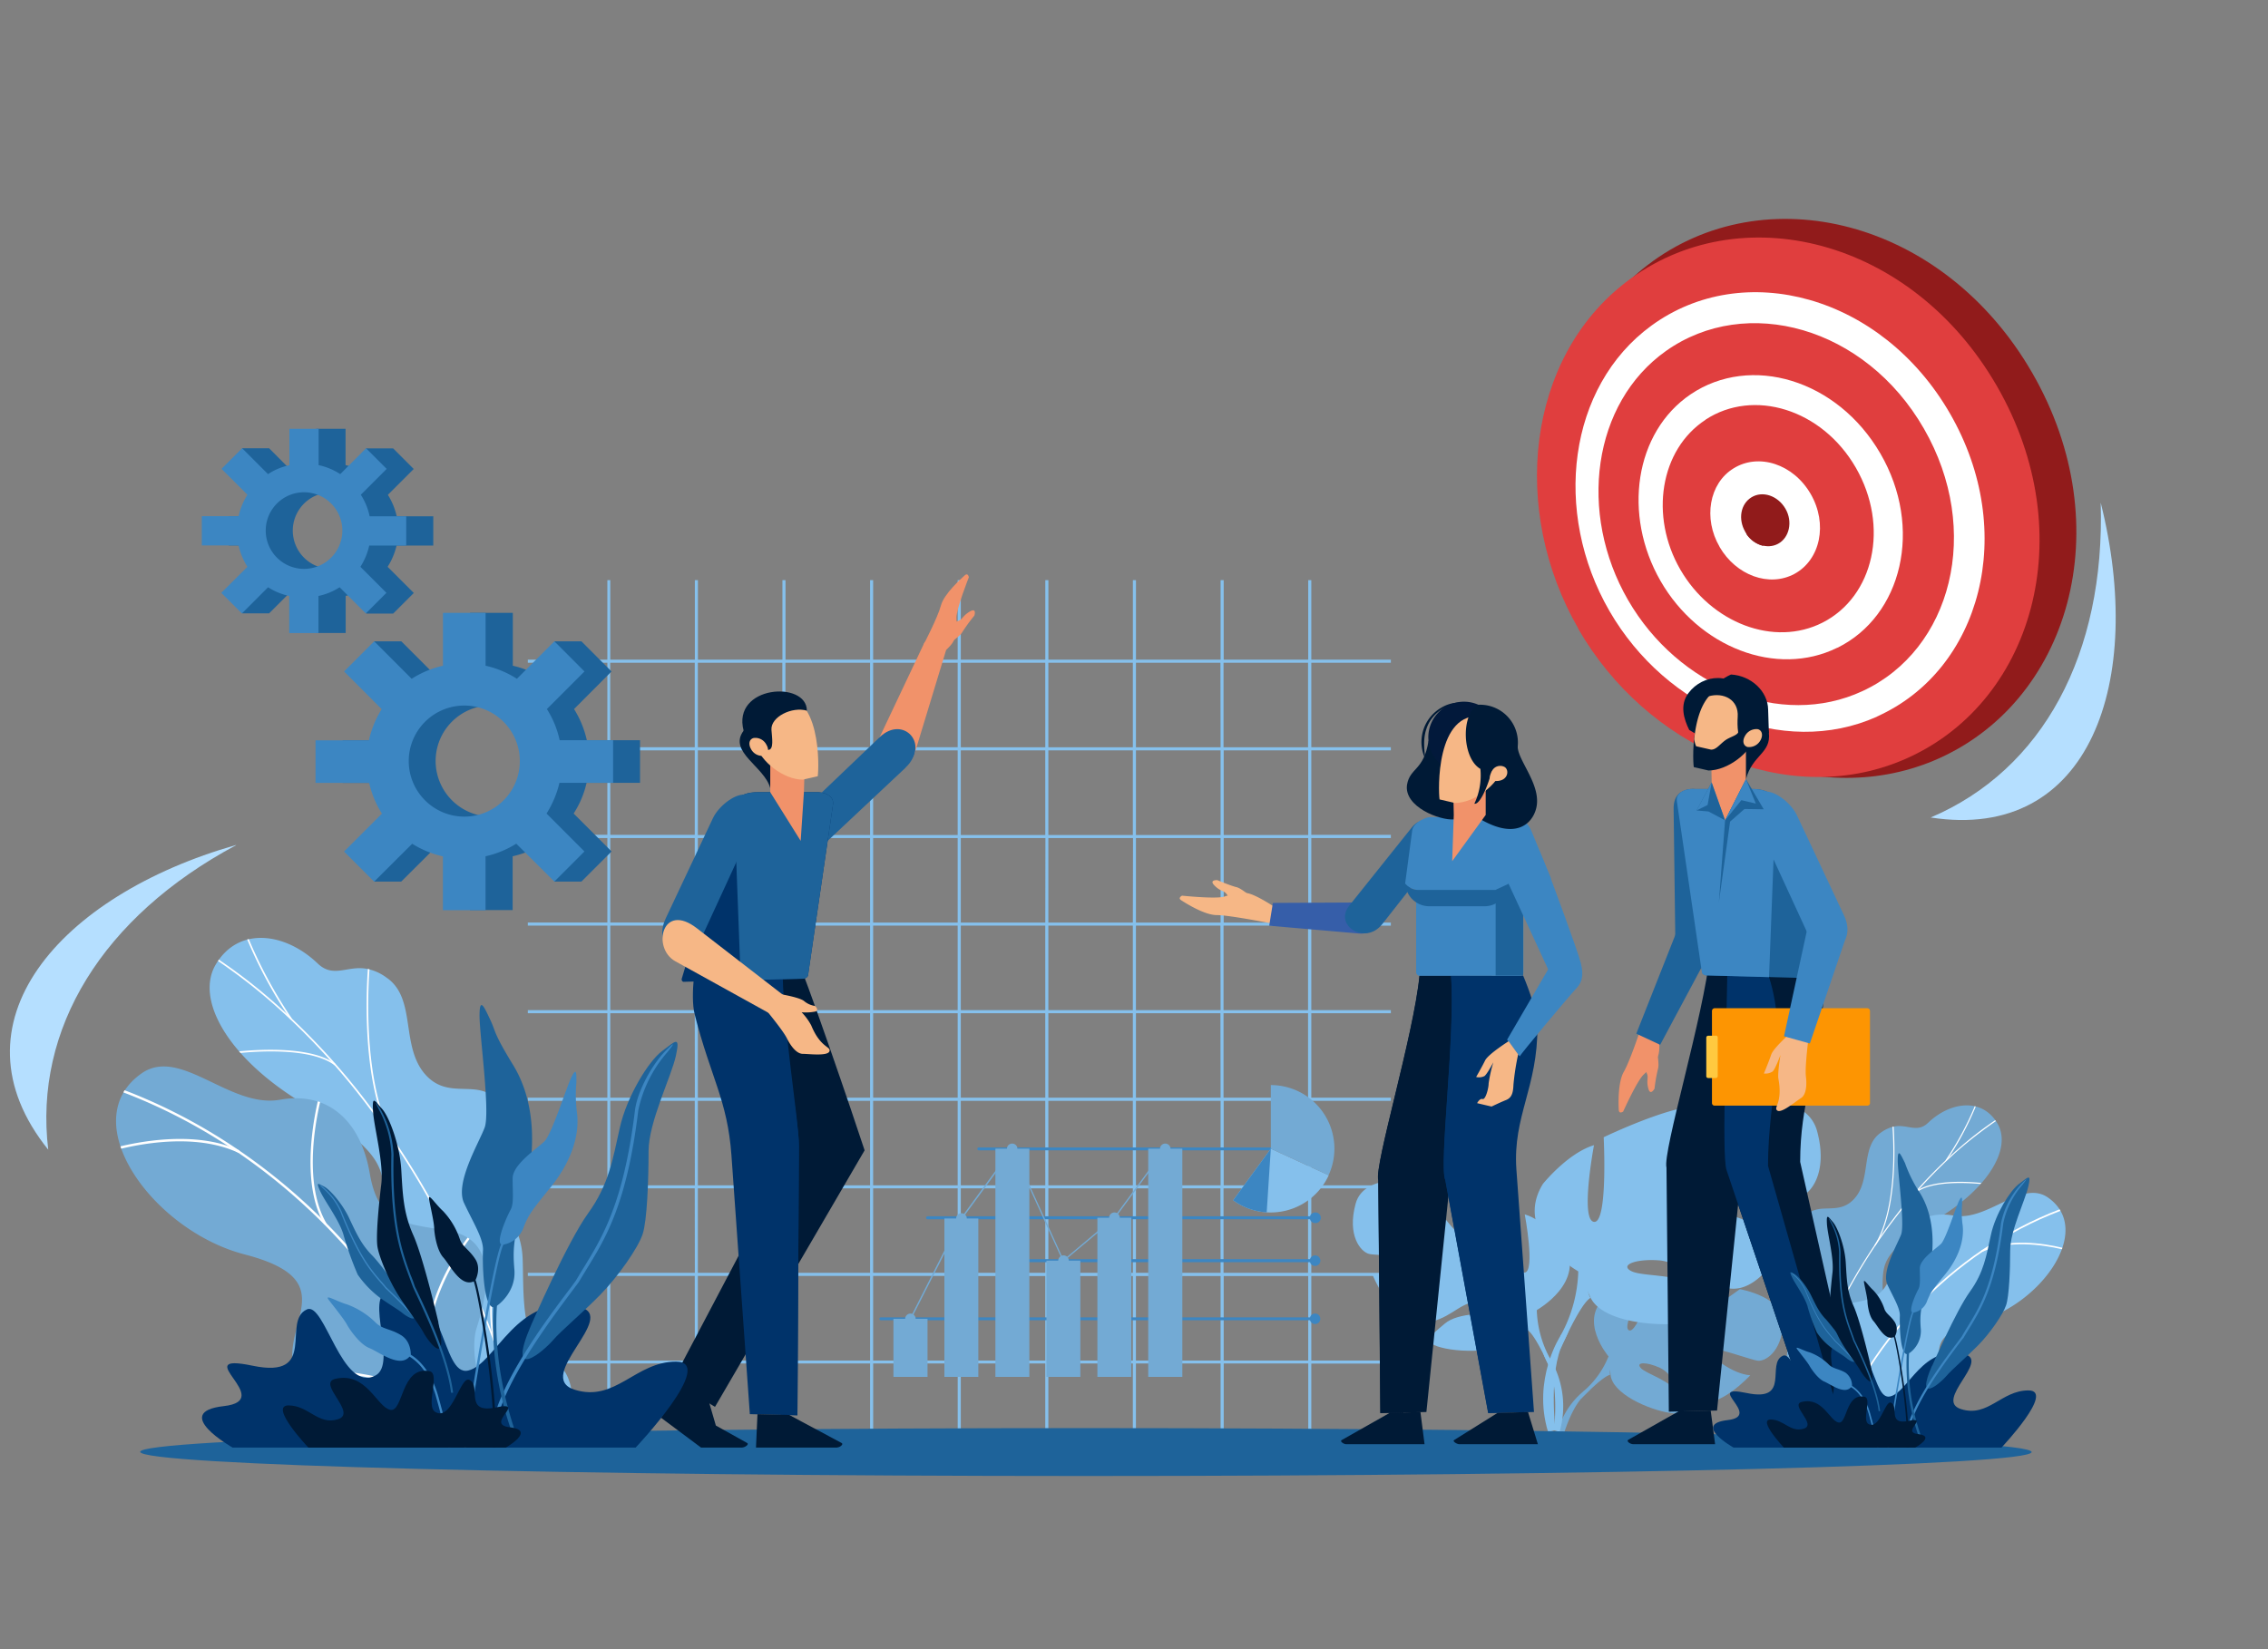 <svg width="550" height="400" fill="none" xmlns="http://www.w3.org/2000/svg"><rect width="100%" height="100%" fill="#808080" stroke="none"/><path d="M296.71 308.72h20.5v-20.49h-20.5v20.49zm-149.47.75H128v-.75h19.29v-20.49H128v-.75h19.29V267H128v-.75h19.29v-20.5H128V245h19.29v-20.5H128v-.74h19.29v-20.5H128v-.78h19.29V182H128v-.75h19.29v-20.5H128V160h19.29v-19.29h.71V160h20.5v-19.29h.75V160h20.49v-19.29h.75V160H211v-19.29h.74V160h20.5v-19.29h.76V160h20.49v-19.29h.75V160h20.49v-19.29h.75V160H296v-19.29h.75V160h20.5v-19.29h.75V160h19.29v.74H318v20.5h19.29v.76H318v20.49h19.29v.78H318v20.5h19.29v.74H318V245h19.29v.75H318v20.49h19.29v.76H318v20.49h19.29v.75H318v20.49h19.29v.75H318V330h19.29v.74H318V350h-.74v-19.29h-20.5V350H296v-19.29h-20.53V350h-.75v-19.29h-20.49V350h-.75v-19.29H233V350h-.75v-19.29h-20.5V350H211v-19.29h-20.53V350h-.75v-19.29h-20.49V350h-.75v-19.29H148V350h-.74v-19.29H128V330h19.29l-.05-20.53zm.74-85.71h20.5v-20.5H148v20.5h-.02zm0-21.28h20.5V182H148v20.49l-.02-.01zm0-41.74v20.5h20.5v-20.5h-20.5zm41.74 0h-20.49v20.5h20.49v-20.5zm21.28 0h-20.53v20.5H211v-20.5zm21.24 0h-20.5v20.5h20.5v-20.5zM189.72 182h-20.49v20.53h20.49V182zm21.28 0h-20.53v20.53H211V182zm21.24 0h-20.5v20.53h20.5V182zm-42.52 21.27h-20.49v20.5h20.49v-20.5zm21.28 0h-20.53v20.5H211v-20.5zm21.24 0h-20.5v20.5h20.5v-20.5zm-63.76 21.23H148V245h20.5l-.02-20.5zm21.24 0h-20.49V245h20.49v-20.5zm21.28 0h-20.53V245H211v-20.5zm21.24 0h-20.5V245h20.5v-20.5zm-63.76 21.25H148v20.49h20.5l-.02-20.49zm21.24 0h-20.49v20.49h20.49v-20.49zm21.28 0h-20.53v20.49H211v-20.49zm21.24 0h-20.5v20.49h20.5v-20.49zM168.48 267H148v20.49h20.5l-.02-20.49zm21.24 0h-20.49v20.49h20.49V267zm21.28 0h-20.53v20.49H211V267zm21.24 0h-20.5v20.49h20.5V267zm21.24-106.25H233v20.5h20.49l-.01-20.5zm21.24 0h-20.49v20.5h20.49v-20.5zm21.24 0h-20.49v20.5H296l-.04-20.5zm21.25 0h-20.5v20.5h20.5v-20.5zM253.48 182H233v20.53h20.49l-.01-20.53zm21.24 0h-20.49v20.53h20.49V182zm21.28 0h-20.53v20.53H296V182zm21.25 0h-20.5v20.53h20.5V182zm-63.73 21.27H233v20.5h20.49l.03-20.5zm21.24 0h-20.53v20.5h20.49l.04-20.5zm21.24 0h-20.53v20.5H296v-20.5zm21.25 0h-20.5v20.5h20.5v-20.5zm-63.77 21.23H233V245h20.49l-.01-20.5zm21.24 0h-20.49V245h20.49v-20.5zm21.24 0h-20.49V245H296l-.04-20.5zm21.25 0h-20.5V245h20.5v-20.5zm-63.73 21.25H233v20.49h20.49l-.01-20.49zm21.24 0h-20.49v20.49h20.49v-20.49zm21.24 0h-20.49v20.49H296l-.04-20.49zm21.25 0h-20.5v20.49h20.5v-20.49zM253.48 267H233v20.49h20.49l-.01-20.49zm21.24 0h-20.49v20.49h20.49V267zm21.28 0h-20.53v20.49H296V267zm21.25 0h-20.5v20.49h20.5V267zm-148.77 21.23H148v20.49h20.5l-.02-20.49zm21.24 0h-20.49v20.49h20.49v-20.49zm21.28 0h-20.53v20.49H211v-20.49zm21.24 0h-20.5v20.49h20.5v-20.49zm-63.76 21.24H148V330h20.5l-.02-20.53zm21.24 0h-20.49V330h20.49v-20.53zm21.28 0h-20.53V330H211v-20.53zm21.24 0h-20.5V330h20.5v-20.53zm21.24-21.24H233v20.49h20.49l-.01-20.49zm21.24 0h-20.49v20.49h20.49v-20.49zm21.24 0h-20.49v20.49H296l-.04-20.49zM253.48 330v-20.5H233V330h20.49-.01zm21.24 0v-20.5h-20.49V330h20.49zm21.28 0v-20.5h-20.53V330H296zm21.25-20.5h-20.5V330h20.5v-20.5z" fill="#85C0EC"/><path d="M390.08 329s-7.63-8.94-.47-14.61c0 0 5.24-3.17 9.52-2.89 0 0-6.06 10.16-4.1 11.16s6-11.8 6-11.8 11.9-1.17 15.75.68c0 0-10.19 8.34-8.05 8.84 2.14.5 13.19-7.7 13.19-7.7s11.08 1.89 10.51 8.66c-.57 6.77-4.42 8.87-6.13 8.7-1.71-.17-11.51-3.92-11.73-2.57-.22 1.35 5.71 5.88 9.88 6.09 0 0-7.84 8.63-13 6.17-5.16-2.46-5.63-6.45-8.87-7.95-3.24-1.5-6-1.46-4.71 0s7.24 3 9.09 6.27c1.85 3.27 3.53 5.49-1.89 4.67-5.42-.82-14.11-4.74-14.5-9.27l-.39-4.49-.1.04z" fill="#73AAD4"/><path d="M426.93 321.49s-30.19-1.14-36.85 7.48a21.638 21.638 0 01-6 8.41l-.71 1.93s5.23-5.49 7.09-5.85c0 0-2.92-10.65 36.46-12l.01.03z" fill="#73AAD4"/><path d="M384.09 337.38a18.999 18.999 0 00-6.92 13.37l1.18.1s2.07-8.87 5.77-12.33c3.7-3.46 0-1.14 0-1.14h-.03z" fill="#73AAD4"/><path d="M372.68 317.75s12.19-6.81 6.49-16.08c0 0-4.53-5.66-9.41-7.13 0 0 2.6 13.8 0 14.12-2.6.32-1.76-15.58-1.76-15.58s-12.79-6.16-17.86-5.66c0 0 7.95 13.43 5.39 13.11-2.56-.32-11.53-13.93-11.53-13.93s-13.12-2.43-15.25 5.34c-2.13 7.77 1.25 11.69 3.25 12.19s14.47.32 14.15 1.93c-.32 1.61-8.77 4.24-13.47 2.78 0 0 5.16 12.79 12 12.15 6.84-.64 8.91-4.88 13.11-5.2 4.2-.32 7.31.82 5.2 2-2.11 1.18-9.23.35-12.65 3.27s-6.16 4.67.15 6c6.31 1.33 17.71.5 19.95-4.35l2.28-4.88-.04-.08z" fill="#85C0EC"/><path d="M334.73 294.37s34.07 11 37.95 23.38a26.125 26.125 0 003.25 11.83V332s-3.57-8.31-5.53-9.41c0 0 7.63-10.73-35.67-28.26v.04z" fill="#85C0EC"/><path d="M375.93 329.58a22.488 22.488 0 012.28 17.71l-1.36-.39s1.29-10.69-1.46-16.07c-2.75-5.38.54-1.25.54-1.25zm6.77-21.24s-16-9-8.55-21.17c0 0 6-7.49 12.4-9.41 0 0-3.42 18.17 0 18.6 3.42.43 2.35-20.53 2.35-20.53s16.89-8.12 23.52-7.48c0 0-10.48 17.75-7.06 17.32 3.42-.43 15.19-18.39 15.19-18.39s17.32-3.21 20.1 7.06c2.78 10.27-1.71 15.39-4.28 16-2.57.61-19 .42-18.6 2.56.4 2.14 11.54 5.56 17.75 3.64 0 0-6.85 16.89-15.83 16-8.98-.89-11.76-6.41-17.32-6.84-5.56-.43-9.62 1.07-6.84 2.57 2.78 1.5 12.19.5 16.68 4.31 4.49 3.81 8.12 6.17-.22 7.88s-23.3.64-26.3-5.78l-3-6.41.01.07z" fill="#85C0EC"/><path d="M432.74 277.55s-44.91 14.54-50 30.79a34.15 34.15 0 01-4.32 15.66v3.2s4.71-10.9 7.27-12.4c0 0-10.05-14.11 47.05-37.2v-.05z" fill="#85C0EC"/><path d="M378.42 324s-6.91 10.51-3 23.34l1.79-.5s-1.75-14.08 1.88-21.17c3.63-7.09-.71-1.67-.71-1.67h.04z" fill="#85C0EC"/><path d="M237.33 279a.327.327 0 01-.32-.36.32.32 0 01.32-.32h81.57c.09 0 .177.036.24.1a.337.337 0 010 .48.337.337 0 01-.24.1h-81.57zM225 295.72a.353.353 0 01-.292-.08.364.364 0 01-.128-.275.358.358 0 01.128-.275.361.361 0 01.292-.08h92.69a1.262 1.262 0 011.21-.93 1.29 1.29 0 110 2.57 1.259 1.259 0 01-1.21-.93H225zm93.9 22.88a1.273 1.273 0 011.029 2.033 1.272 1.272 0 01-2.239-.423h-104.1a.337.337 0 01-.24-.1.337.337 0 010-.48c.063-.064.15-.1.24-.1h104.1a1.262 1.262 0 011.21-.93zm0-14.11a1.28 1.28 0 11-1.21 1.64h-68a.36.36 0 01-.32-.36.33.33 0 01.085-.246.348.348 0 01.106-.081.361.361 0 01.129-.033h68a1.27 1.27 0 011.21-.92z" fill="#3C86C2"/><path d="M278.45 278.61h8.27v55.35h-8.27v-55.35zm-12.33 16.75h8.23v38.6h-8.23v-38.6zm-12.36 10.41h8.23v28.19h-8.23v-28.19zm-12.37-27.16h8.23v55.35h-8.23v-55.35zm-12.37 16.93h8.23v38.42h-8.23v-38.42zm-12.36 24.34h8.27v14.08h-8.27v-14.08z" fill="#73AAD4"/><path d="M220.93 320a.169.169 0 01-.21.07.214.214 0 01-.07-.25L233 295.47l12.37-16.9c0-.1.14-.1.22 0 .018.002.035.01.047.023a.078.078 0 01.023.047l12.26 26.91 12.18-10.23 12.34-16.72a.15.15 0 01.056-.044.149.149 0 01.069-.016c.024 0 .048.005.069.016a.15.15 0 01.056.044c.07 0 .07.14 0 .21l-12.37 16.75L258 305.88h-.07a.18.18 0 01-.22-.07L245.49 279l-12.19 16.65L220.93 320z" fill="#73AAD4"/><path fill-rule="evenodd" clip-rule="evenodd" d="M220.79 318.6c.25.002.494.078.702.218a1.275 1.275 0 01.533 1.302 1.266 1.266 0 01-.995.995 1.27 1.27 0 01-1.52-1.235 1.28 1.28 0 011.28-1.28zm12.37-24.34a1.293 1.293 0 011.193.799 1.287 1.287 0 01-.284 1.407 1.29 1.29 0 01-2.199-.926 1.278 1.278 0 011.29-1.28zm12.36-16.89a1.27 1.27 0 11-.226 2.528 1.27 1.27 0 01.226-2.528zm12.34 27.12a1.279 1.279 0 11.06 2.557 1.279 1.279 0 01-.06-2.557zm12.36-10.41a1.29 1.29 0 11-1.25 1.28 1.283 1.283 0 011.25-1.28zm12.37-16.71a1.27 1.27 0 11-.02 2.541 1.27 1.27 0 01.02-2.541zm36.31 0a1.265 1.265 0 011.383 1.265 1.271 1.271 0 01-2.207.857 1.266 1.266 0 010-1.714 1.27 1.27 0 01.824-.408z" fill="#73AAD4"/><path fill-rule="evenodd" clip-rule="evenodd" d="M322.22 285.06a15.487 15.487 0 01-10.15 8.515 15.472 15.472 0 01-13.02-2.455l9.13-12.51 14.04 6.45z" fill="#85C0EC"/><path fill-rule="evenodd" clip-rule="evenodd" d="M307.18 294.05a15.38 15.38 0 01-8.13-2.93l9.13-12.51-1 15.44z" fill="#3C86C2"/><path fill-rule="evenodd" clip-rule="evenodd" d="M308.18 263.18a15.425 15.425 0 0112.987 7.109 15.414 15.414 0 011.013 14.771l-14-6.45v-15.43z" fill="#73AAD4"/><path d="M387.44 151.49c17.25 29.83 52.42 45.15 81.5 33 32.9-13.8 45.44-56.71 23.88-94.06s-64.93-47.86-93.26-26.15c-25.06 19.21-29.34 57.37-12.12 87.24v-.03z" fill="#911B1B"/><path d="M382.73 152.52c16.65 28.84 50.54 43.63 78.55 31.9 31.72-13.29 43.77-54.67 23-90.74-20.77-36.07-62.61-46.22-89.91-25.3-24.13 18.46-28.23 55.31-11.59 84.14h-.05z" fill="#E03E3E"/><path d="M455.15 173.8c25.24-11.26 34.32-44.76 17.72-73.52-16.6-28.76-50.11-37.6-72.42-21.28-20.21 14.76-24 45.23-10.16 69.18 13.84 23.95 42 35.85 64.86 25.66v-.04zM404 85.13c19.46-13.79 48.3-5.92 62.55 18.82 14.25 24.74 6.74 53.67-14.9 63.68-19.81 9.2-44.65-1-56.84-22.09-12.19-21.09-8.65-47.76 9.19-60.41z" fill="#fff"/><path d="M445.57 157.12C461.28 149.39 466.45 128 456 110c-10.45-18-31.47-24.17-46-14.37-13.61 9.2-16.53 29.26-7.3 45.3 9.23 16.04 28.08 23.45 42.84 16.18l.03.01zm-32-55.31c11.65-7.66 28.29-2.6 36.49 11.65 8.2 14.25 4.34 31.22-8.06 37.54-11.79 6-27 .11-34.5-12.83s-4.95-29.12 6.1-36.35l-.03-.01z" fill="#fff"/><path d="M417 132.64c4 6.91 12 9.87 18.17 6.55 6.28-3.42 8.13-12.11 3.93-19.38-4.2-7.27-12.62-10-18.72-6.2-5.91 3.63-7.37 12.15-3.38 19v.03z" fill="#fff"/><path d="M423.22 129c1.75 3.06 5.31 4.35 8 2.88 2.69-1.47 3.6-5.34 1.75-8.51s-5.56-4.39-8.23-2.75c-2.67 1.64-3.28 5.35-1.5 8.38h-.02z" fill="#911B1B"/><path d="M423.54 129.57a6.83 6.83 0 004 2.82l3-5.42-4-2.71-3 5.31z" fill="#911B1B"/><path d="M111.31 336c-1.93 6 1.32 11.44 4.2 15a5.418 5.418 0 011.54.1c5.41.64 7.8-.32 13.18-.6a27.457 27.457 0 005.81-2l2.42-1.21s2.78-14.44-4.81-17.4c-7.59-2.96-6.59-17.1-6.91-24.69-.21-4.67-1.71-6.81-2.07-8.52-3.56-18.18.82-24.17-3.7-29.48-5-5.88-11.8-.25-17.57-6.3-6.49-6.88-2.21-18.68-9.66-23.78a11.867 11.867 0 00-4.6-2.1c-4.85-1-8.23 2.39-12.12-1.35-7.84-7.49-19.21-9.09-24.73.32-5.42 9.26 4.6 25.16 25.84 36.24 14.36 9.7 15 13.08 15 21.46 0 5.84-3.6 21.6 5 26.62S113.52 329 111.31 336z" fill="#85C0EC"/><path d="M127.49 351l.39-.11c-.61-2.28-1.21-4.6-1.82-6.84a248.315 248.315 0 00-18-46.4 200.232 200.232 0 00-21.17-33 167.819 167.819 0 00-20.38-21.49 130.267 130.267 0 00-13.44-10.4l-.21.32c4.674 3.18 9.15 6.643 13.4 10.37a166.992 166.992 0 0120.31 21.45 200.459 200.459 0 0121.14 32.93 247.283 247.283 0 0118 46.33c.61 2.25 1.25 4.57 1.82 6.85l-.04-.01z" fill="#fff"/><path d="M95.66 277.33l.36-.21c-7.84-12.4-6.88-35.68-6.42-42l-.39-.11c-.46 6.31-1.46 29.8 6.45 42.34v-.02zm21.88 42.48l.36-.18c-4.31-9-20.74-14.61-25.52-16.07v.44c4.85 1.5 21 7 25.16 15.82v-.01zm2.36 6.19l.35-.1c-2-7.34-.85-18.39 3.28-31.19l-.29-.39a3.29 3.29 0 00-.1.32c-4.17 12.83-5.32 24-3.28 31.39l.04-.03zm6.48 20.83l.32-.22c-3.7-5.91-12.86-7.91-15.89-8.44v.39c3 .53 12 2.49 15.61 8.27h-.04zm1.71 4.1c.64-6.49 3.1-13 7.52-19.86-.1-.1-.21-.17-.32-.28-4.45 6.95-6.95 13.54-7.59 20.1l.39.04zM70.43 247.22l.32-.22a111.259 111.259 0 01-10.41-19.21 2.345 2.345 0 00-.39.07 109.802 109.802 0 0010.48 19.36zm10.76 11.22l.25-.32C75.7 253.74 63 254.52 58 255c.1.14.21.25.32.39 5.09-.5 17.43-1.14 22.84 3l.03.05z" fill="#fff"/><path d="M100.22 349.93l.32.1a60.397 60.397 0 0022.46 2.18l4.92-.75c.93-4.06 1.07-8.13-4.13-9-8.06-1.43-9.84-15.15-8.24-20.24 2-6.35 6.24-21.14-6.23-23.56-10.38-2-17.47-1.21-19.64-14-2.17-12.79-10.12-20-21.74-17.93-12.19 2.21-24.16-13-33.61-6.38-16.46 11.55 2.71 38.13 25 43.91 22.29 5.78 10.95 14.89 11.55 25.48.86 14.5 20 9.19 25.77 14.25a11.822 11.822 0 013.63 6l-.06-.06z" fill="#73AAD4"/><path d="M112.66 352.17l.54-.17c-12.94-39.6-44.59-72.89-83-87.57a5.398 5.398 0 00-.28.53c38.27 14.58 69.85 47.76 82.75 87.21h-.01z" fill="#fff"/><path d="M103.5 330.68l.61-.07c-1.64-13.72 6.7-26.05 9.76-30.11-.14-.11-.32-.22-.46-.32-3.17 4.13-11.51 16.6-9.91 30.5zm6.5 14.12l.47-.36c-8.45-12-32.65-12.55-39.31-12.44.023.195.07.387.14.57 6.81-.07 30.47.5 38.7 12.23zM78.66 297l.5-.29c-5.42-9.3-2.85-23.77-1.53-29.4a3.161 3.161 0 00-.57-.18c-1.28 5.67-3.92 20.39 1.6 29.87zm-20.85-17.42l.25-.54c-9.66-4.49-22.09-2.6-28.86-1 .07.22.14.4.21.57 6.7-1.6 18.92-3.45 28.4 1v-.03z" fill="#fff"/><path d="M444.14 342.12c1.28 4.14-.89 7.81-2.89 10.23-.335-.024-.672 0-1 .07-3.71.43-5.35-.21-9-.42a20.058 20.058 0 01-3.95-1.32l-1.64-.82s-1.94-9.86 3.23-11.86 4.49-11.69 4.7-16.86c.18-3.21 1.18-4.67 1.43-5.84 2.42-12.37-.57-16.47 2.53-20.1 3.42-4 8.05-.15 12-4.32 4.42-4.66 1.5-12.72 6.59-16.18a8.54 8.54 0 013.14-1.46c3.32-.64 5.6 1.64 8.27-.89 5.35-5.13 13.11-6.23 16.86.18s-3.1 17.18-17.61 24.77c-9.8 6.59-10.23 8.91-10.26 14.61 0 4 2.49 14.76-3.39 18.18-5.88 3.42-10.51 7.34-9 12l-.01.03z" fill="#73AAD4"/><path d="M433.09 352.39l-.25-.07c.39-1.57.79-3.14 1.25-4.67A167.92 167.92 0 01446.35 316a135.962 135.962 0 0114.43-22.52 113.678 113.678 0 0113.9-14.65 91.295 91.295 0 019.16-7.13c.07.068.118.155.14.25a99.62 99.62 0 00-9.12 7.06A115.943 115.943 0 00461 293.65a133.279 133.279 0 00-14.4 22.46 168.544 168.544 0 00-12.26 31.61c-.43 1.53-.86 3.1-1.25 4.67z" fill="#fff"/><path d="M454.8 302.14l-.22-.15c5.35-8.44 4.67-24.34 4.35-28.69a.767.767 0 00.29-.07c.28 4.32 1 20.35-4.42 28.91zm-14.94 28.97l-.25-.11c3-6.16 14.19-10 17.43-11v.28c-3.31 1-14.29 4.81-17.18 10.8v.03zm-1.6 4.24l-.25-.07c1.39-5 .61-12.54-2.21-21.28.079-.089.15-.187.21-.29a.723.723 0 00.07.25c2.82 8.77 3.6 16.36 2.21 21.42l-.03-.03zm-4.42 14.19l-.21-.15c2.53-4 8.76-5.38 10.83-5.73v.24c-2.07.36-8.2 1.72-10.66 5.64h.04zm-1.18 2.81a30.73 30.73 0 00-5.09-13.58l.18-.18a30.996 30.996 0 015.2 13.73l-.29.03zM472 281.61l-.21-.18a73.957 73.957 0 007.09-13.12c.085.021.169.048.25.08a72.361 72.361 0 01-7.13 13.22zm-7.33 7.66l-.18-.21c3.92-3 12.62-2.5 16-2.14-.09.076-.174.16-.25.25-3.45-.32-11.87-.75-15.57 2.1z" fill="#fff"/><path d="M451.7 351.67c-.08 0-.15 0-.25.08a41.48 41.48 0 01-15.29 1.49l-3.35-.53c-.64-2.78-.72-5.53 2.81-6.17 5.53-1 6.74-10.33 5.63-13.83-1.32-4.31-4.24-14.43 4.24-16.07 7.1-1.39 11.94-.82 13.44-9.55s6.88-13.69 14.79-12.26c8.34 1.53 16.5-8.87 22.95-4.35 11.23 7.88-1.85 26-17 30s-7.45 10.16-7.88 17.4c-.61 9.87-13.65 6.27-17.57 9.73a7.808 7.808 0 00-2.49 4.09l-.03-.03z" fill="#85C0EC"/><path d="M443.21 353.21l-.39-.11c8.84-27.05 30.44-49.75 56.63-59.77.07.11.14.25.22.36-26.13 9.94-47.65 32.57-56.46 59.52z" fill="#fff"/><path d="M449.45 338.52h-.39c1.1-9.34-4.6-17.79-6.7-20.57.112-.077.229-.147.35-.21 2.14 2.85 7.85 11.37 6.74 20.81v-.03zm-4.45 9.63l-.33-.22c5.78-8.19 22.28-8.55 26.84-8.52l-.11.43c-4.63-.07-20.77.32-26.4 8.31zm21.41-32.61l-.35-.22c3.67-6.31 1.92-16.21 1-20 .125-.06.255-.107.39-.14.89 3.85 2.68 13.9-1.07 20.39l.03-.03zm14.19-11.87l-.14-.36c6.59-3.06 15.07-1.78 19.67-.67 0 .1-.07.24-.11.35-4.6-1.07-12.93-2.32-19.42.68z" fill="#fff"/><path fill-rule="evenodd" clip-rule="evenodd" d="M263.34 358c126.31 0 229.34-2.6 229.34-5.81 0-3.21-103-5.81-229.34-5.81S34 348.93 34 352.14 137 358 263.34 358z" fill="#1E639A"/><path fill-rule="evenodd" clip-rule="evenodd" d="M304.58 218.49s-3.35-3-4.71-3.31c-1.36-.31-4.67-1.71-4.67-1.71s-2.06-.11-.71 1.28c1.35 1.39 2.1 1.18 2.82 1.92a18.852 18.852 0 011.6 2.36s7.24.42 5.67-.54z" fill="#F6B786"/><path fill-rule="evenodd" clip-rule="evenodd" d="M309.21 220.06s-5.13-3.42-7.06-3.46a12.473 12.473 0 00-3.06.25c-.736.157-1.461.361-2.17.61-2 .64-10.27-.22-10.27-.22s-1.1.54-.21 1.11c.89.57 5.59 3.6 8.62 3.6 3.03 0 13.15 2 13.15 2l1-3.89z" fill="#F6B786"/><path fill-rule="evenodd" clip-rule="evenodd" d="M308.68 219l-.89 5.53 21.74 1.89c6 .5 8.94-7.59-.75-7.52l-20.1.1z" fill="#365EA9"/><path fill-rule="evenodd" clip-rule="evenodd" d="M335.19 224.16L348 207.84c1.68-2.14 2-6.46.07-7.77-1.89-1.32-3.95-1.54-5.66.57l-15.19 19c-3.88 4.81 3.89 9.7 7.95 4.53l.02-.01z" fill="#1E639A"/><path fill-rule="evenodd" clip-rule="evenodd" d="M361.74 236.63c.15.61 2 8 1.32 12.3-2.49 14.79-9.83 21.81-11.15 34.67l-6 58.88-11.15.25-.5-56.49c-1-3.63 8.62-35.1 10-49.61h17.48z" fill="#001A36"/><path fill-rule="evenodd" clip-rule="evenodd" d="M334.73 342.73l-.5-56.49c-1-3.6 8.55-35 10-49.61h12.17c-2.07 7.7-11.34 35.93-12.3 45.23l-3.78 60.73-5.59.14zm-8.27 7.55h19l-1-7.8-7.45.21-11.65 6.6c-.54.28.49 1 1.1 1v-.01z" fill="#001A36"/><path fill-rule="evenodd" clip-rule="evenodd" d="M369.37 236.63c.25.61 3.42 8 3.46 12.3.1 14.79-6 21.81-5.1 34.67l4.27 58.88-11.12.25-10.4-56.49c-1.61-3.63 2.49-35.1 1.39-49.61h17.5z" fill="#00336A"/><path fill-rule="evenodd" clip-rule="evenodd" d="M360.92 342.73l-10.4-56.49c-1.61-3.6 2.46-35 1.39-49.61 1.85.54 11.26 3.07 11.4 6.52.57 13.23-4.24 30.58-3.67 38.71l6.84 60.73-5.56.14z" fill="#00336A"/><path fill-rule="evenodd" clip-rule="evenodd" d="M353.94 350.28h19l-2.39-7.8-7.38.21-10.55 6.6c-.46.28.68 1 1.29 1l.03-.01z" fill="#001A36"/><path fill-rule="evenodd" clip-rule="evenodd" d="M347.84 198.21H366a5.217 5.217 0 015.34 3.25l4.78 11.61-6.7 2.75v20a.862.862 0 01-.86.85h-24.28a.871.871 0 01-.86-.85v-20a4.19 4.19 0 01-2.67-1.5l1.71-12.86c.25-1.47 1.64-2.36 2.92-2.89.456-.23.959-.353 1.47-.36a5.388 5.388 0 011 0h-.01z" fill="#3C86C2"/><path fill-rule="evenodd" clip-rule="evenodd" d="M362.7 215.82l3.14-1.46 3.53 1.46v20.81h-6.67v-20.81z" fill="#1E639A"/><path fill-rule="evenodd" clip-rule="evenodd" d="M365.84 214.36a5.862 5.862 0 01-5.84 5.45h-13.37a5.839 5.839 0 01-5.84-5.45c.383.46.861.831 1.402 1.088.54.258 1.13.395 1.728.402h18.78a4.13 4.13 0 003.14-1.49z" fill="#1E639A"/><path fill-rule="evenodd" clip-rule="evenodd" d="M365.48 252.17s3.11 4.35 3.11 4c0-.35 12.22-14.93 13.57-16.32 1.35-1.39 2-3 1.22-6.17s-7.31-20.6-7.31-20.6l-2.71-6.62-7.52 7.91 9.59 20.74-9.95 17.06z" fill="#3C86C2"/><path fill-rule="evenodd" clip-rule="evenodd" d="M368.16 255.73a60.006 60.006 0 00-1.14 7.35c-.07 2.1-.47 3.2-1.82 3.74s-3.49 1.57-3.49 1.57l-3.5-.82s.61-1.22 1.32-1c.71.22 1.47-2.57 1.47-3.78a34.204 34.204 0 011.14-5.13s-1.5 2.89-2.17 3.35a3.001 3.001 0 01-2 .21s1.42-2.46 2.17-4 5.71-4.67 5.71-4.67l2.31 3.18z" fill="#F6B786"/><path d="M346.42 179.68c2.1 0 8.8.39 10.62 2 4.85 4.1 3.06 10.23.11 13.76-1.15 1.42-2.07 3.13-4.6 3.31-3.42.25-12.12-3.06-11.34-8.41.72-4.2 4.07-3.38 5.21-10.62v-.04z" fill="#001A36"/><path d="M356.11 181.85a6.714 6.714 0 014.74.36c4.17 2 4 6.63 2.6 9.62a7.536 7.536 0 01-6.48 4.28c-3.67-.07-5.88-4.06-6.13-6.74a7.093 7.093 0 015.27-7.52z" fill="#02193B"/><path d="M361.74 184.28c1.86-.57 4.35-4.17 6.31-3.21 0 3.42 5.95 9.48 4.46 15.08-1 3.77-5 7.44-13.4 2.6-2-1.14-3.92-2.68-4.07-4.53a9.542 9.542 0 016.7-9.94zm-.85-10.02a.297.297 0 00.102.084.3.3 0 00.256 0 .297.297 0 00.102-.084.33.33 0 000-.46s-5.67-5.7-11.66-2.25a9.59 9.59 0 00-4.06 12.51c-.32-2.92-.47-5.06.28-7.27a8.65 8.65 0 014-4.88c5.6-3.21 11 2.35 11 2.35h-.02z" fill="#001A36"/><path fill-rule="evenodd" clip-rule="evenodd" d="M357.25 170.49a8.624 8.624 0 016.311 7.218 8.625 8.625 0 01-4.252 8.594 8.632 8.632 0 01-12.481-4.715 8.64 8.64 0 011.335-8.026 8.635 8.635 0 015.726-3.296 8.622 8.622 0 013.361.225z" fill="#02193B"/><path fill-rule="evenodd" clip-rule="evenodd" d="M356.29 179.22a4 4 0 014 4v14.44l-8.13 11.22s.39-11.19.39-11.22l-.32-14.44a3.999 3.999 0 014-4h.06z" fill="#F1926A"/><path fill-rule="evenodd" clip-rule="evenodd" d="M359.53 173.76c4.42.57 7.52 2.5 6 8.17l-1.14 4.27c-1.07 4-6.77 8.56-11.58 8.56l-3.71-.86c-.32-1.89-1-21.63 10.44-20.14h-.01z" fill="#F6B786"/><path fill-rule="evenodd" clip-rule="evenodd" d="M368.05 181.07c-.25 4.35-2.14 7.91-5.42 7.91a2.068 2.068 0 01-1.35-.32c-.93 3-2.57 6.56-3.74 6.27a16 16 0 001.46-8.44c-4.39-2.53-4.78-13-.68-15.54a9.18 9.18 0 017.222 2.794 9.168 9.168 0 012.508 7.326z" fill="#001A36"/><path d="M361.81 187a2.236 2.236 0 011.292-1.124 2.233 2.233 0 011.708.124c1.43.75.89 4.1-3.1 3.32-.57-.11-.67-.75.07-2.32h.03z" fill="#F6B786"/><path fill-rule="evenodd" clip-rule="evenodd" d="M401.55 253.42s.93 4.42.54 5.74a38.994 38.994 0 00-.86 4.88s-1 1.85-1.5 0 0-2.43-.25-3.39a19.295 19.295 0 00-1.21-2.6s3.21-6.45 3.28-4.63z" fill="#F1926A"/><path fill-rule="evenodd" clip-rule="evenodd" d="M402.05 249.75s.86 5-.11 6.7a11.517 11.517 0 01-1.74 2.55 20.791 20.791 0 01-1.57 1.6c-1.6 1.43-5 9-5 9s-1 .71-1.07-.39c-.07-1.1-.28-6.63 1.21-9.23 1.49-2.6 3.85-9.73 3.85-9.73l4.43-.5z" fill="#F1926A"/><path fill-rule="evenodd" clip-rule="evenodd" d="M396.81 250.71l5.78 2.71 12.41-23.2c3-5.67-4.67-13.72-8.51-4l-9.68 24.49z" fill="#1E639A"/><path fill-rule="evenodd" clip-rule="evenodd" d="M415.91 226.3l-.57-26.3c-.07-3.45-2.78-8.26-5.2-8.33-2.46-.11-4.31 1.1-4.28 4.52l.4 30.79c.1 7.81 9.83 7.63 9.65-.67v-.01z" fill="#1E639A"/><path fill-rule="evenodd" clip-rule="evenodd" d="M433 231.07s2.13 8.23 1.35 13c-2.57 15.51-10.3 22.88-11.65 36.36l-6.31 61.69-11.69.28-.57-59.19c-1-3.82 9.05-36.82 10.58-52l18.29-.14z" fill="#001A36"/><path fill-rule="evenodd" clip-rule="evenodd" d="M396 350.28h19.92l-1.07-8.16-7.76.18-12.23 6.92c-.57.32.5 1.06 1.14 1.06zm43.36-120.56s3.18 9.58 2.71 14.32c-1.46 15.51-5.52 23.38-5.52 37.78l13.54 60.27-11.65.28-19.75-58.59c-1.28-3.81.22-36.78.22-52.67l20.45-1.39z" fill="#001A36"/><path fill-rule="evenodd" clip-rule="evenodd" d="M438.4 342.27l-19.71-58.49c-1.28-3.81.22-36.78.22-52.67L429 237c4.81 15.11-.25 29.08-.25 45.76l16.89 59.34-7.24.17z" fill="#00336A"/><path fill-rule="evenodd" clip-rule="evenodd" d="M430.1 350.28h20l-1.64-8.16-7.77.18-11.76 6.92c-.54.32.6 1.06 1.21 1.06h-.04z" fill="#001A36"/><path fill-rule="evenodd" clip-rule="evenodd" d="M452.8 244.54h-37a.672.672 0 00-.64.68v22.31a.637.637 0 00.184.456.637.637 0 00.456.184h37a.64.64 0 00.476-.176.653.653 0 00.204-.464v-22.31a.682.682 0 00-.68-.68z" fill="#FD9502"/><path fill-rule="evenodd" clip-rule="evenodd" d="M416.09 251.21h-1.85a.47.47 0 00-.46.46V261a.447.447 0 00.46.47h1.85a.465.465 0 00.437-.288.473.473 0 00.033-.182v-9.37a.471.471 0 00-.47-.46v.04z" fill="#FFC940"/><path fill-rule="evenodd" clip-rule="evenodd" d="M411 191.37h14c2 0 4.88.5 5.63 3l12.69 42.16a.59.59 0 01-.61.82l-29-.78c-.43-.07-.89-.36-.93-.78l-6.06-41.42c-.35-2.17 2.18-3.2 4.35-3H411z" fill="#1E639A"/><path fill-rule="evenodd" clip-rule="evenodd" d="M411 191.37h14c2 0 4.88.5 5.63 3L429 237l-15.36-.43c-.43-.07-.89-.36-.93-.78l-6.06-41.42c-.35-2.17 2.18-3.2 4.35-3z" fill="#3C86C2"/><path fill-rule="evenodd" clip-rule="evenodd" d="M438.65 251.14s-1 7.62-.71 9.94c.29 2.32 0 4.53-1.21 5.27-1.21.74-4.74 3.78-5.74 3-1-.78 1.39-1.75.28-7.7-.24-1.32.5-5.77.5-5.77s-1.21 3.35-1.89 4a3.241 3.241 0 01-2.13.5s1.21-2.89 1.78-4.6c.57-1.71 5.52-6 5.52-6l3.6 1.36z" fill="#F6B786"/><path fill-rule="evenodd" clip-rule="evenodd" d="M432.63 251.35l6.27 1.75 8.63-25.38c2.1-6.2-7-13-9.23-2.56l-5.67 26.19z" fill="#3C86C2"/><path fill-rule="evenodd" clip-rule="evenodd" d="M447.17 222l-11.4-24.24c-1.5-3.2-6-6.55-8.31-5.59-2.35.93-3.56 2.78-2.1 6l13.11 28.47c3.35 7.24 12.33 3 8.7-4.63V222z" fill="#3C86C2"/><path fill-rule="evenodd" clip-rule="evenodd" d="M424 169.2c-3.6-6.48-11-5.81-14.54-1.1-2.21 2.92-1.07 6.41.18 8.94 2.67 1.68 4.59 2.5 6.45 1.89 4.77-1.57 3.17-5.81 7.91-9.73z" fill="#001A36"/><path fill-rule="evenodd" clip-rule="evenodd" d="M423.4 189c-7.38-.57-9.84-7.55-7.06-12.76 1.75-3.2 5.38-3.67 8.23-3.56 2.61 1.71 4.17 3.14 4.39 5.06.57 5-4 5.31-5.56 11.26z" fill="#001A36"/><path fill-rule="evenodd" clip-rule="evenodd" d="M419.09 169.1a4.308 4.308 0 013.051 1.259 4.312 4.312 0 011.259 3.051V189l-5.06 10s-3.25-9.16-3.25-9.19l-.32-16.36a4.255 4.255 0 012.66-3.999 4.269 4.269 0 011.66-.311v-.04z" fill="#F1926A"/><path fill-rule="evenodd" clip-rule="evenodd" d="M415.09 189.77l3.25 9.19-4.03-2.14-2.89-.25 3.67-6.8z" fill="#1E639A"/><path fill-rule="evenodd" clip-rule="evenodd" d="M420.9 166.46c4.28.57 7.31 2.42 5.81 7.95l-1.1 4.17c-1 3.92-6.6 8.3-11.3 8.3l-3.56-.82c-.32-1.82-1-21.06 10.15-19.6z" fill="#001A36"/><path fill-rule="evenodd" clip-rule="evenodd" d="M420.9 166.46c4.17.53 7.13 2.31 6 7.48-.68 2.07-2.89 2.07-5.35 3.6-.21.82-2 1.18-3.14 2-1.39 1-2.21 2.32-3.49 2.28l-3.6-.82a5.587 5.587 0 01-.46-1.74c.6-6.06 2.88-13.69 10.08-12.76l-.04-.04z" fill="#F6B786"/><path fill-rule="evenodd" clip-rule="evenodd" d="M428.78 172.12l.18 5.6c-1.25.57-3 2.07-6.17 2-1.42 0-1.53-3.78-1.39-5.85.29-4.17-3.42-6-7-5-1.32.39 1.14-3.38 5.38-5.27 4.88.28 8.94 4.06 9 8.51v.01z" fill="#001A36"/><path fill-rule="evenodd" clip-rule="evenodd" d="M423.4 188.98l-5.06 9.98-1.5 19.85 2.71-19.53 3.49-3.06 4.67.07-4.31-7.31z" fill="#1E639A"/><path fill-rule="evenodd" clip-rule="evenodd" d="M426.29 176.86a3.133 3.133 0 00-3.14 1.68c-.68 1.18-.39 2.35.64 2.64a3.148 3.148 0 003.14-1.64c.67-1.21.39-2.39-.64-2.68z" fill="#F6B786"/><path fill-rule="evenodd" clip-rule="evenodd" d="M423.4 188.98l-5.06 9.98 3.95-4.88 3.5.82-2.39-5.92zm-8.31.79l-.99 5.48-2.68 1.32 3.67-6.8z" fill="#3C86C2"/><path fill-rule="evenodd" clip-rule="evenodd" d="M228.92 156.94s3.81-2.42 4.45-3.63a41.115 41.115 0 012.92-4s.64-2-1.07-1-1.67 1.71-2.6 2.17c-.876.384-1.783.695-2.71.93 0 0-2.31 6.84-1 5.59l.01-.06z" fill="#F1926A"/><path fill-rule="evenodd" clip-rule="evenodd" d="M226.67 159.87s4.17-2.89 4.71-4.74c.322-.97.514-1.979.57-3 .056-.749.056-1.501 0-2.25-.07-2.14 3-9.87 3-9.87s-.21-1.21-1-.46-5 4.41-5.78 7.34c-.78 2.93-4.24 9.55-4.24 9.55l2.74 3.43z" fill="#F1926A"/><path fill-rule="evenodd" clip-rule="evenodd" d="M224.25 155.7l5.2 1.92-7.66 25.2c-1.85 6.13-13.26 6.16-8.8-3.32l11.26-23.8z" fill="#F1926A"/><path fill-rule="evenodd" clip-rule="evenodd" d="M219.61 186.2l-19.17 18c-2.53 2.35-7.84 3.77-9.62 2.1-1.78-1.71-2.21-3.85.25-6.24l22.27-21.27c5.67-5.42 12.33 1.67 6.27 7.37v.04z" fill="#1E639A"/><path fill-rule="evenodd" clip-rule="evenodd" d="M180.06 351.1H170l-9.69-7.23 4.45-7.95 6.95 3.35 1.89 6.49 7.6 4.24c.53.29-.5 1.07-1.14 1.07v.03z" fill="#001A36"/><path fill-rule="evenodd" clip-rule="evenodd" d="M193.49 233.42c.82.18 13.94 38.64 16.18 45.59l-36.28 62.22-10.3-6.23L193 278.22l-24-46.33 17 1.53h7.49z" fill="#001A36"/><path fill-rule="evenodd" clip-rule="evenodd" d="M168.94 231.89s-1.68 9.48-.47 14.15c3.89 15.36 7.95 20.78 8.91 34.18l4.46 62.78 11.54.28.36-65.32c0-6.49-4-29.08-4-44.52l-20.8-1.55z" fill="#00336A"/><path fill-rule="evenodd" clip-rule="evenodd" d="M193.38 343.26l.36-65.32c0-6.49-4-25-4-40.45l-10.05 2.81c0 3.89 3.92 24.38 5.06 39.92l4.74 62.94 3.89.1z" fill="#00336A"/><path fill-rule="evenodd" clip-rule="evenodd" d="M203 351.1h-19.67l.36-8.09 7.7.18 12.72 6.81c.54.29-.43 1.07-1.07 1.07l-.04.03z" fill="#001A36"/><path fill-rule="evenodd" clip-rule="evenodd" d="M197.66 192.15h-14c-2 0-4.88.5-5.63 3l-12.69 42.19c-.14.43.18.9.61.79l29-.75c.46-.11.92-.39 1-.82l6.05-41.41c.36-2.14-2.18-3.17-4.35-3h.01z" fill="#00336A"/><path fill-rule="evenodd" clip-rule="evenodd" d="M197.66 192.15h-14c-2 0-4.88.5-5.63 3l1.6 42.62 15.33-.39c.46-.11.92-.39 1-.82l6.04-41.41c.36-2.14-2.18-3.17-4.35-3h.01z" fill="#1E639A"/><path fill-rule="evenodd" clip-rule="evenodd" d="M186.79 191.16c7.38-.61 8.7-7.59 5.92-12.76-2.18-4-9.77-4.74-12.41-1.14-3.77 5.13 5.1 8.66 6.49 13.9z" fill="#001A36"/><path fill-rule="evenodd" clip-rule="evenodd" d="M191.1 171.09a4.33 4.33 0 00-4.31 4.31v16.75l7.38 11.8s.78-11.76.78-11.8l.5-16.75a4.29 4.29 0 00-4.35-4.31z" fill="#F1926A"/><path fill-rule="evenodd" clip-rule="evenodd" d="M188.15 168.63c-4.32.57-7.31 2.43-5.85 8l1.11 4.17c1.06 3.92 6.62 8.3 11.29 8.3l3.6-.82c.32-1.85 1-21.06-10.15-19.6v-.05z" fill="#F6B786"/><path fill-rule="evenodd" clip-rule="evenodd" d="M180.3 177.26c1.25.57 2.75 4.7 6 4.63 1.42-.07.92-2.85.78-4.88-.21-3.14 5-5.7 8.59-4.64 0-7.37-18.28-6.16-15.33 4.89h-.04z" fill="#001A36"/><path fill-rule="evenodd" clip-rule="evenodd" d="M182.76 179a2.997 2.997 0 013.1 1.64c.72 1.21.43 2.39-.64 2.67a3.056 3.056 0 01-3.1-1.64c-.68-1.21-.43-2.39.64-2.67zm2.04 64.79s4.95 5.89 6 8c1.05 2.11 2.46 3.82 3.89 3.82 1.43 0 6 .6 6.45-.61.45-1.21-2.14-.75-4.42-6.31a14.474 14.474 0 00-2.32-3.17c1.119.101 2.248.041 3.35-.18 1-.32-.1-1.35-.1-1.35a5.217 5.217 0 01-2.68-1.21c-1.42-1.11-7.84-2-7.84-2l-2.33 3.01z" fill="#F6B786"/><path fill-rule="evenodd" clip-rule="evenodd" d="M161.45 222.73l11.41-24.23c1.49-3.21 6-6.52 8.3-5.6 2.32.93 3.56 2.82 2.1 6l-13.11 28.48c-3.35 7.27-12.33 3.06-8.7-4.64v-.01z" fill="#1E639A"/><path fill-rule="evenodd" clip-rule="evenodd" d="M190.25 241.59l-3 4.56-23.49-13c-5.73-3.17-3.2-14.54 5.24-8l21.25 16.44z" fill="#F6B786"/><path d="M142.21 189.87h13v-10.33h-12.9a24.17 24.17 0 00-3.1-7.56l9.09-9.12-7.3-7.31h-6.52l-2.57 9.09a23.57 23.57 0 00-7.55-3.17v-12.83H114v12.83a23.41 23.41 0 00-7.59 3.17l-9.09-9.09h-6.58l-.74 7.31 9.12 9.14a22.401 22.401 0 00-3.1 7.56H83.08v10.33h13a22.995 22.995 0 003.14 7.45L90 206.52l.74 7.3h6.56l9.23-9.19a23.346 23.346 0 007.45 3.06v13.05h10.34v-13.05a24.008 24.008 0 007.44-3.06l2.68 9.19H141l7.31-7.3-9.2-9.2a23.015 23.015 0 003.14-7.45h-.04zm-36.57-5.27a13.49 13.49 0 1113.51 13.47 13.52 13.52 0 01-13.51-13.47zm-9.48-52.28h8.91v-7.1H96.2a16.465 16.465 0 00-2.14-5.2l6.27-6.27-5-5h-6.58L89 115a14.789 14.789 0 00-5.2-2.18V104h-7.1v8.84a15.121 15.121 0 00-5.2 2.16l-6.24-6.28H58.7l1.54 5 6.27 6.28a15.574 15.574 0 00-2.14 5.2h-8.91v7.1h8.95a16.413 16.413 0 002.13 5.16l-6.3 6.31-1.54 5h6.56l6.35-6.35a15.327 15.327 0 005.09 2.11v9h7.13v-9a15.643 15.643 0 005.17-2.06l-.21 6.35h6.56l5-5-6.35-6.34a16.727 16.727 0 002.17-5.16h-.01zM71 128.68a9.272 9.272 0 0111.097-9.058 9.267 9.267 0 016.734 12.642 9.27 9.27 0 01-8.561 5.716 9.3 9.3 0 01-9.27-9.3z" fill="#1E639A"/><path d="M135.68 189.87h13v-10.33h-12.96a23.262 23.262 0 00-3.1-7.56l9.12-9.12-7.3-7.31-9.09 9.09a23.41 23.41 0 00-7.59-3.17v-12.83h-10.34v12.83a23.779 23.779 0 00-7.59 3.17l-9.09-9.09-7.3 7.31 9.12 9.14a24.163 24.163 0 00-3.1 7.56H76.52v10.33h13a23.844 23.844 0 003.1 7.45l-9.19 9.2 7.3 7.3 9.23-9.19a23.729 23.729 0 007.45 3.06v13.05h10.34v-13.07a23.727 23.727 0 007.45-3.06l9.23 9.19 7.3-7.3-9.19-9.2a24.634 24.634 0 003.13-7.45h.01zm-36.56-5.27a13.474 13.474 0 018.315-12.445 13.474 13.474 0 0114.68 2.92 13.478 13.478 0 012.92 14.68 13.47 13.47 0 01-12.445 8.315 13.489 13.489 0 01-13.47-13.47zm-9.52-52.28h8.91v-7.1h-8.87A15.574 15.574 0 0087.5 120l6.27-6.27-5-5-6.26 6.27a15.221 15.221 0 00-5.24-2.18V104h-7.09v8.84A14.709 14.709 0 0065 115l-6.28-6.28-5 5L60 120a16.465 16.465 0 00-2.14 5.2h-8.92v7.1h8.91a16.487 16.487 0 002.15 5.18l-6.34 6.31 5 5 6.35-6.35a15.625 15.625 0 005.13 2.11v9h7.09v-9a15.206 15.206 0 005.13-2.11l6.35 6.35 5-5-6.31-6.31a16.196 16.196 0 002.14-5.16h.06zm-25.16-3.64a9.287 9.287 0 015.74-8.575 9.287 9.287 0 0110.119 2.016 9.291 9.291 0 01-6.56 15.859 9.3 9.3 0 01-9.3-9.3z" fill="#3C86C2"/><path fill-rule="evenodd" clip-rule="evenodd" d="M154.15 351.1s19.7-20.84 9.8-20.84c-9.9 0-14.69 9.94-24.63 6.8-9.94-3.14 10.73-17.78 1.32-20-15.33-3.57-20.35 13.79-27.09 15.36-6.74 1.57-5.17-21.85-19.46-19.14-5.63 1.07 2.32 17.43-3 20.32-8.23 4.41-12.33-18-16.67-16-6.24 2.78 2.92 17-13.16 13.65-16.08-3.35 6 8.34-7 9.8-13 1.46 2.14 10.05 2.14 10.05h97.75z" fill="#00336A"/><path fill-rule="evenodd" clip-rule="evenodd" d="M98.73 315.79s-5.81-8.59-8.49-11.3c-2.68-2.71-3.92-5.56-5.59-9.09-1.67-3.53-4.7-6.95-6.09-7.63-1.39-.68-2-1.28-.93 1.11 1.07 2.39 4.56 6.95 5.63 10.48a79.41 79.41 0 003.49 9.8 24.631 24.631 0 005.56 5.73c2.1 1.5 4.28 2.75 5.35 3.64 1.07.89 5.27 3.42 1.07-2.74z" fill="#1E639A"/><path d="M78.16 288.09a16.574 16.574 0 014.42 5.91c4.24 10.8 7.2 14.18 9.73 17.11.39.46.79.89 1.18 1.39l.6.57c2.78 2.67 8 7.7 10.59 12.44l.21-.22c-2.56-4.77-7.84-9.83-10.62-12.51l-.6-.57c-.36-.46-.75-.92-1.18-1.39-2.53-2.92-5.42-6.27-9.66-17a16.57 16.57 0 00-4.6-6c-.85-.6-1.1-.67-.07.25v.02z" fill="#3C86C2"/><path fill-rule="evenodd" clip-rule="evenodd" d="M128.84 321.31s8.7-20 13.76-27c5.06-7 6-13.12 7.7-20.75 1.7-7.63 7-16.21 10.22-18.6 3.22-2.39 4.5-4 3.39 1.1-1.11 5.1-6.63 16.11-6.63 23.13s-.35 16.79-1.42 20.1c-1.07 3.31-5.92 10.3-10.37 14.83-4.45 4.53-9.27 8.48-11.44 11-2.17 2.52-11.45 10.59-5.21-3.81z" fill="#1E639A"/><path d="M161.88 255.16a30.996 30.996 0 00-7.09 14.15c-2.71 22.49-7.88 30.94-12.37 38.24-.71 1.18-1.39 2.28-2.07 3.42l-1.14 1.53c-5.28 7.06-15.36 20.42-18.43 30.87l-.82-.15c3.1-10.58 13.22-24 18.57-31.07l1.1-1.5c.68-1.14 1.36-2.28 2.07-3.42 4.46-7.31 9.59-15.68 12.3-38.06.6-4.42 4-10.84 7.48-14.37 1.89-1.85 2.46-2.21.43.32l-.03.04z" fill="#3C86C2"/><path fill-rule="evenodd" clip-rule="evenodd" d="M120.64 316.61s4.57-3.14 4.1-8.7c-.47-5.56-.1-7.66 2.71-19.14s1.93-22.38-3-30.43-4.14-8-5.56-11-2.6-5.73-2.6-1 2.63 23.41 1.24 27.15c-1.39 3.74-7.27 13.44-5 18.29 2.27 4.85 4.74 8.69 4.6 11.51-.15 2.49 0 13.5 2.49 13.79A79.816 79.816 0 00124 347l.78-.25c-4.42-13.29-4.7-23.91-4.27-30l.13-.14z" fill="#1E639A"/><path fill-rule="evenodd" clip-rule="evenodd" d="M122.21 301.85a6.402 6.402 0 004.64-3.81c1.21-3.25 2-4.31 6.62-10s7.1-12 6.49-17.85a33.214 33.214 0 01-.18-7.66c0-2.07.07-3.89-1.21-1.25s-4.77 13.83-6.56 15.57c-1.79 1.74-7.66 5.56-7.69 8.91-.03 3.35.35 6.13-.5 7.66-.75 1.36-3.6 7.6-2.28 8.42-1.89 3.38-8 40.73-9 49.28h.53c1.07-8.62 7.17-45.9 9-49.21l.14-.06z" fill="#3C86C2"/><path fill-rule="evenodd" clip-rule="evenodd" d="M115.3 310.51c.21-.46 1.35-2.92 0-5.06-1.53-2.39-3.13-3-3.81-4.95a18.32 18.32 0 00-4.06-6.77c-1.93-1.75-3.75-4.74-3.35-2.68.4 2.06 1.17 5.42 1.21 6.77.04 1.35.6 5.39 2.21 7.17 1.61 1.78 4.17 7.27 7.38 5.81 1 2.42 5.7 29 4.63 40.3h.6c1.07-11.51-3.81-38.2-4.77-40.59h-.04zm-8.98 10.23s-3.6-15.57-6.1-21.17c-2.5-5.6-2.56-10.23-2.92-16-.36-5.77-2.85-12.61-4.67-14.65-1.82-2.04-2.39-3.31-2.17.58.22 3.89 2.64 12.5 2 17.74-.64 5.24-1.32 12.58-.93 15.11.39 2.53 2.75 8.13 5.1 11.84 2.35 3.71 5 7 6.09 9.05 1.09 2.05 6.13 8.77 3.57-2.46l.03-.04z" fill="#001A36"/><path d="M91.81 269a24.57 24.57 0 013.1 11c-.32 17 2.11 23.66 4.24 29.47.33.89.65 1.79 1 2.71l.57 1.25c2.63 5.63 7.69 16.36 8.66 24.38h.5c-1-8.12-6-18.89-8.7-24.59l-.57-1.18c-.29-.89-.61-1.81-1-2.7-2.1-5.78-4.53-12.41-4.17-29.3a24.672 24.672 0 00-3.35-11.3c-1-1.53-1.32-1.85-.29.22l.01.04z" fill="#1E639A"/><path fill-rule="evenodd" clip-rule="evenodd" d="M99.62 328.62c0-.47 0-3.39-2.43-4.82-2.6-1.56-4.34-1.35-6-2.92a19.419 19.419 0 00-7-4.49c-2.61-.75-5.74-2.74-4.39-1 1.35 1.74 3.64 4.6 4.31 5.84.67 1.24 3.14 4.82 5.46 5.74 2.32.92 7.34 4.92 9.73 2.07 1.67 1 4.74 3.53 6.48 9.87 2.53 9.09 3 12.12 3 12.15l.53-.1s-.46-3.07-3-12.19c-1.78-6.45-5-9.16-6.7-10.19l.01.04z" fill="#3C86C2"/><path fill-rule="evenodd" clip-rule="evenodd" d="M74.78 351.1s-9.7-10.22-4.81-10.22 7.2 4.88 12 3.35c4.8-1.53-5.24-8.74-.64-9.8 7.52-1.75 10 6.73 13.26 7.51 3.26.78 2.56-10.69 9.55-9.37 2.78.54-1.14 8.56 1.5 9.95 4 2.17 6-8.81 8.16-7.85 3.06 1.39-1.43 8.34 6.45 6.7 7.88-1.64-3 4.1 3.42 4.82 6.42.72-1 4.91-1 4.91H74.78z" fill="#001A36"/><path fill-rule="evenodd" clip-rule="evenodd" d="M485.37 351.1s13.12-13.86 6.53-13.86c-6.59 0-9.77 6.63-16.36 4.53-6.59-2.1 7.13-11.84.85-13.3-10.19-2.38-13.54 9.16-18 10.23-4.46 1.07-3.46-14.54-12.94-12.72-3.74.68 1.53 11.58-2 13.47-5.46 3-8.2-11.9-11.09-10.62-4.13 1.85 2 11.3-8.73 9.05s4 5.56-4.67 6.56 1.43 6.66 1.43 6.66h64.98z" fill="#00336A"/><path fill-rule="evenodd" clip-rule="evenodd" d="M448.52 327.62a79.102 79.102 0 00-5.63-7.52c-1.78-1.78-2.6-3.71-3.74-6-1.14-2.29-3.1-4.64-4-5.1-.9-.46-1.35-.86-.6.75.75 1.61 3 4.63 3.74 6.95a43.282 43.282 0 002.32 6.52 15.45 15.45 0 003.7 3.81c1.39 1 2.82 1.82 3.53 2.43.71.61 3.49 2.28.71-1.82l-.03-.02z" fill="#1E639A"/><path d="M434.84 309.19a10.35 10.35 0 013 4c2.81 7.16 4.77 9.41 6.48 11.37.25.28.5.6.75.89l.39.36c1.82 1.78 5.31 5.13 7 8.27l.14-.14c-1.71-3.18-5.2-6.53-7.05-8.31l-.4-.39c-.25-.28-.5-.61-.78-.89-1.68-2-3.6-4.17-6.45-11.33a10.613 10.613 0 00-3-4c-.57-.43-.75-.46-.07.14l-.01.03z" fill="#3C86C2"/><path fill-rule="evenodd" clip-rule="evenodd" d="M468.55 331.29s5.78-13.33 9.16-18 4-8.73 5.1-13.8c1.1-5.07 4.67-10.76 6.84-12.36 2.17-1.6 3-2.68 2.21.71s-4.38 10.73-4.38 15.4-.25 11.15-1 13.36c-.75 2.21-3.92 6.84-6.91 9.84s-6.16 5.66-7.59 7.34c-1.43 1.68-7.63 7.06-3.46-2.53l.03.04z" fill="#1E639A"/><path d="M490.51 287.31a20.6 20.6 0 00-4.71 9.41c-1.82 14.93-5.24 20.56-8.23 25.45-.46.74-.93 1.49-1.35 2.24l-.79 1c-3.53 4.71-10.23 13.62-12.26 20.53l-.53-.1c2.06-7 8.8-15.94 12.33-20.64l.75-1c.42-.75.89-1.53 1.35-2.28 3-4.85 6.38-10.41 8.2-25.3a19.455 19.455 0 015-9.55c1.24-1.25 1.6-1.5.25.21l-.01.03z" fill="#3C86C2"/><path fill-rule="evenodd" clip-rule="evenodd" d="M463.1 328.15a6.635 6.635 0 002.71-5.77c-.32-3.71 0-5.1 1.82-12.72 1.82-7.62 1.28-14.9-2-20.25a33.369 33.369 0 01-3.67-7.34c-1-2-1.75-3.78-1.75-.64 0 3.14 1.75 15.57.82 18-.93 2.43-4.81 9-3.31 12.19 1.5 3.19 3.13 5.78 3 7.63-.07 1.67 0 9 1.67 9.19a53.174 53.174 0 002.89 19.93l.53-.18a52.173 52.173 0 01-2.85-20l.14-.04z" fill="#1E639A"/><path fill-rule="evenodd" clip-rule="evenodd" d="M464.13 318.35a4.318 4.318 0 003.1-2.53c.82-2.17 1.32-2.89 4.42-6.66 3.1-3.77 4.71-8 4.32-11.87a21.13 21.13 0 01-.15-5.1c0-1.39.07-2.6-.78-.85-.85 1.75-3.17 9.23-4.35 10.37-1.18 1.14-5.13 3.7-5.13 5.91s.21 4.1-.36 5.1-2.38 5.06-1.49 5.6c-1.29 2.28-5.31 27.08-6 32.78h.36c.71-5.73 4.74-30.54 6-32.75h.06z" fill="#3C86C2"/><path fill-rule="evenodd" clip-rule="evenodd" d="M459.54 324.09a3.435 3.435 0 000-3.35c-1-1.6-2.11-2-2.57-3.28a11.869 11.869 0 00-2.71-4.53c-1.25-1.14-2.46-3.13-2.21-1.78.25 1.35.79 3.64.82 4.53.03.89.39 3.56 1.46 4.74 1.07 1.18 2.78 4.85 4.92 3.88.64 1.61 3.78 19.32 3.07 26.8h.39c.75-7.66-2.53-25.41-3.17-27v-.01zm-5.96 6.84s-2.38-10.37-4.06-14.11c-1.68-3.74-1.67-6.77-1.92-10.66-.25-3.89-1.93-8.37-3.1-9.73-1.17-1.36-1.61-2.21-1.46.4.15 2.61 1.74 8.3 1.35 11.79-.39 3.49-.86 8.34-.61 10.05a26.851 26.851 0 003.35 7.84c1.57 2.46 3.32 4.71 4.07 6 .75 1.29 4.1 5.84 2.38-1.61v.03z" fill="#001A36"/><path d="M443.93 296.47a16.743 16.743 0 012.06 7.38c-.21 11.29 1.39 15.71 2.82 19.6.21.57.43 1.17.64 1.78l.39.78c1.75 3.78 5.1 10.91 5.74 16.25h.36c-.64-5.42-4-12.58-5.78-16.36l-.39-.79-.64-1.81c-1.39-3.82-3-8.24-2.78-19.46a16.133 16.133 0 00-2.25-7.52c-.64-1-.85-1.21-.17.14v.01z" fill="#1E639A"/><path fill-rule="evenodd" clip-rule="evenodd" d="M449.13 336.14a3.866 3.866 0 00-1.6-3.21c-1.75-1-2.93-.89-4-1.93a12.998 12.998 0 00-4.7-3c-1.75-.46-3.82-1.82-2.93-.64.89 1.18 2.43 3.06 2.89 3.88.46.82 2.07 3.21 3.6 3.85 1.53.64 4.88 3.25 6.49 1.36 1.1.64 3.13 2.35 4.31 6.55 1.67 6.06 2 8.06 2 8.09l.36-.07s-.32-2-2-8.12c-1.21-4.28-3.27-6.06-4.45-6.77l.03.01z" fill="#3C86C2"/><path fill-rule="evenodd" clip-rule="evenodd" d="M432.59 351.1s-6.41-6.8-3.2-6.8 4.81 3.24 8.05 2.21c3.24-1.03-3.53-5.78-.46-6.49 5-1.18 6.66 4.49 8.84 5 2.18.51 1.67-7.13 6.34-6.24 1.85.36-.75 5.71 1 6.63 2.67 1.43 4-5.84 5.41-5.2 2 .89-.92 5.52 4.28 4.42 5.2-1.1-2 2.74 2.32 3.21 4.32.47-.72 3.27-.72 3.27l-31.86-.01z" fill="#001A36"/><path fill-rule="evenodd" clip-rule="evenodd" d="M509.43 121.91c1.11 36.78-14.11 64.83-41.23 76.37 38.77 6 52.07-33.18 41.23-76.37zM57.24 205c-32.43 17.38-49.07 44.6-45.54 73.86-24.59-30.57 2.7-61.69 45.54-73.91v.05z" fill="#B5DFFF"/></svg>